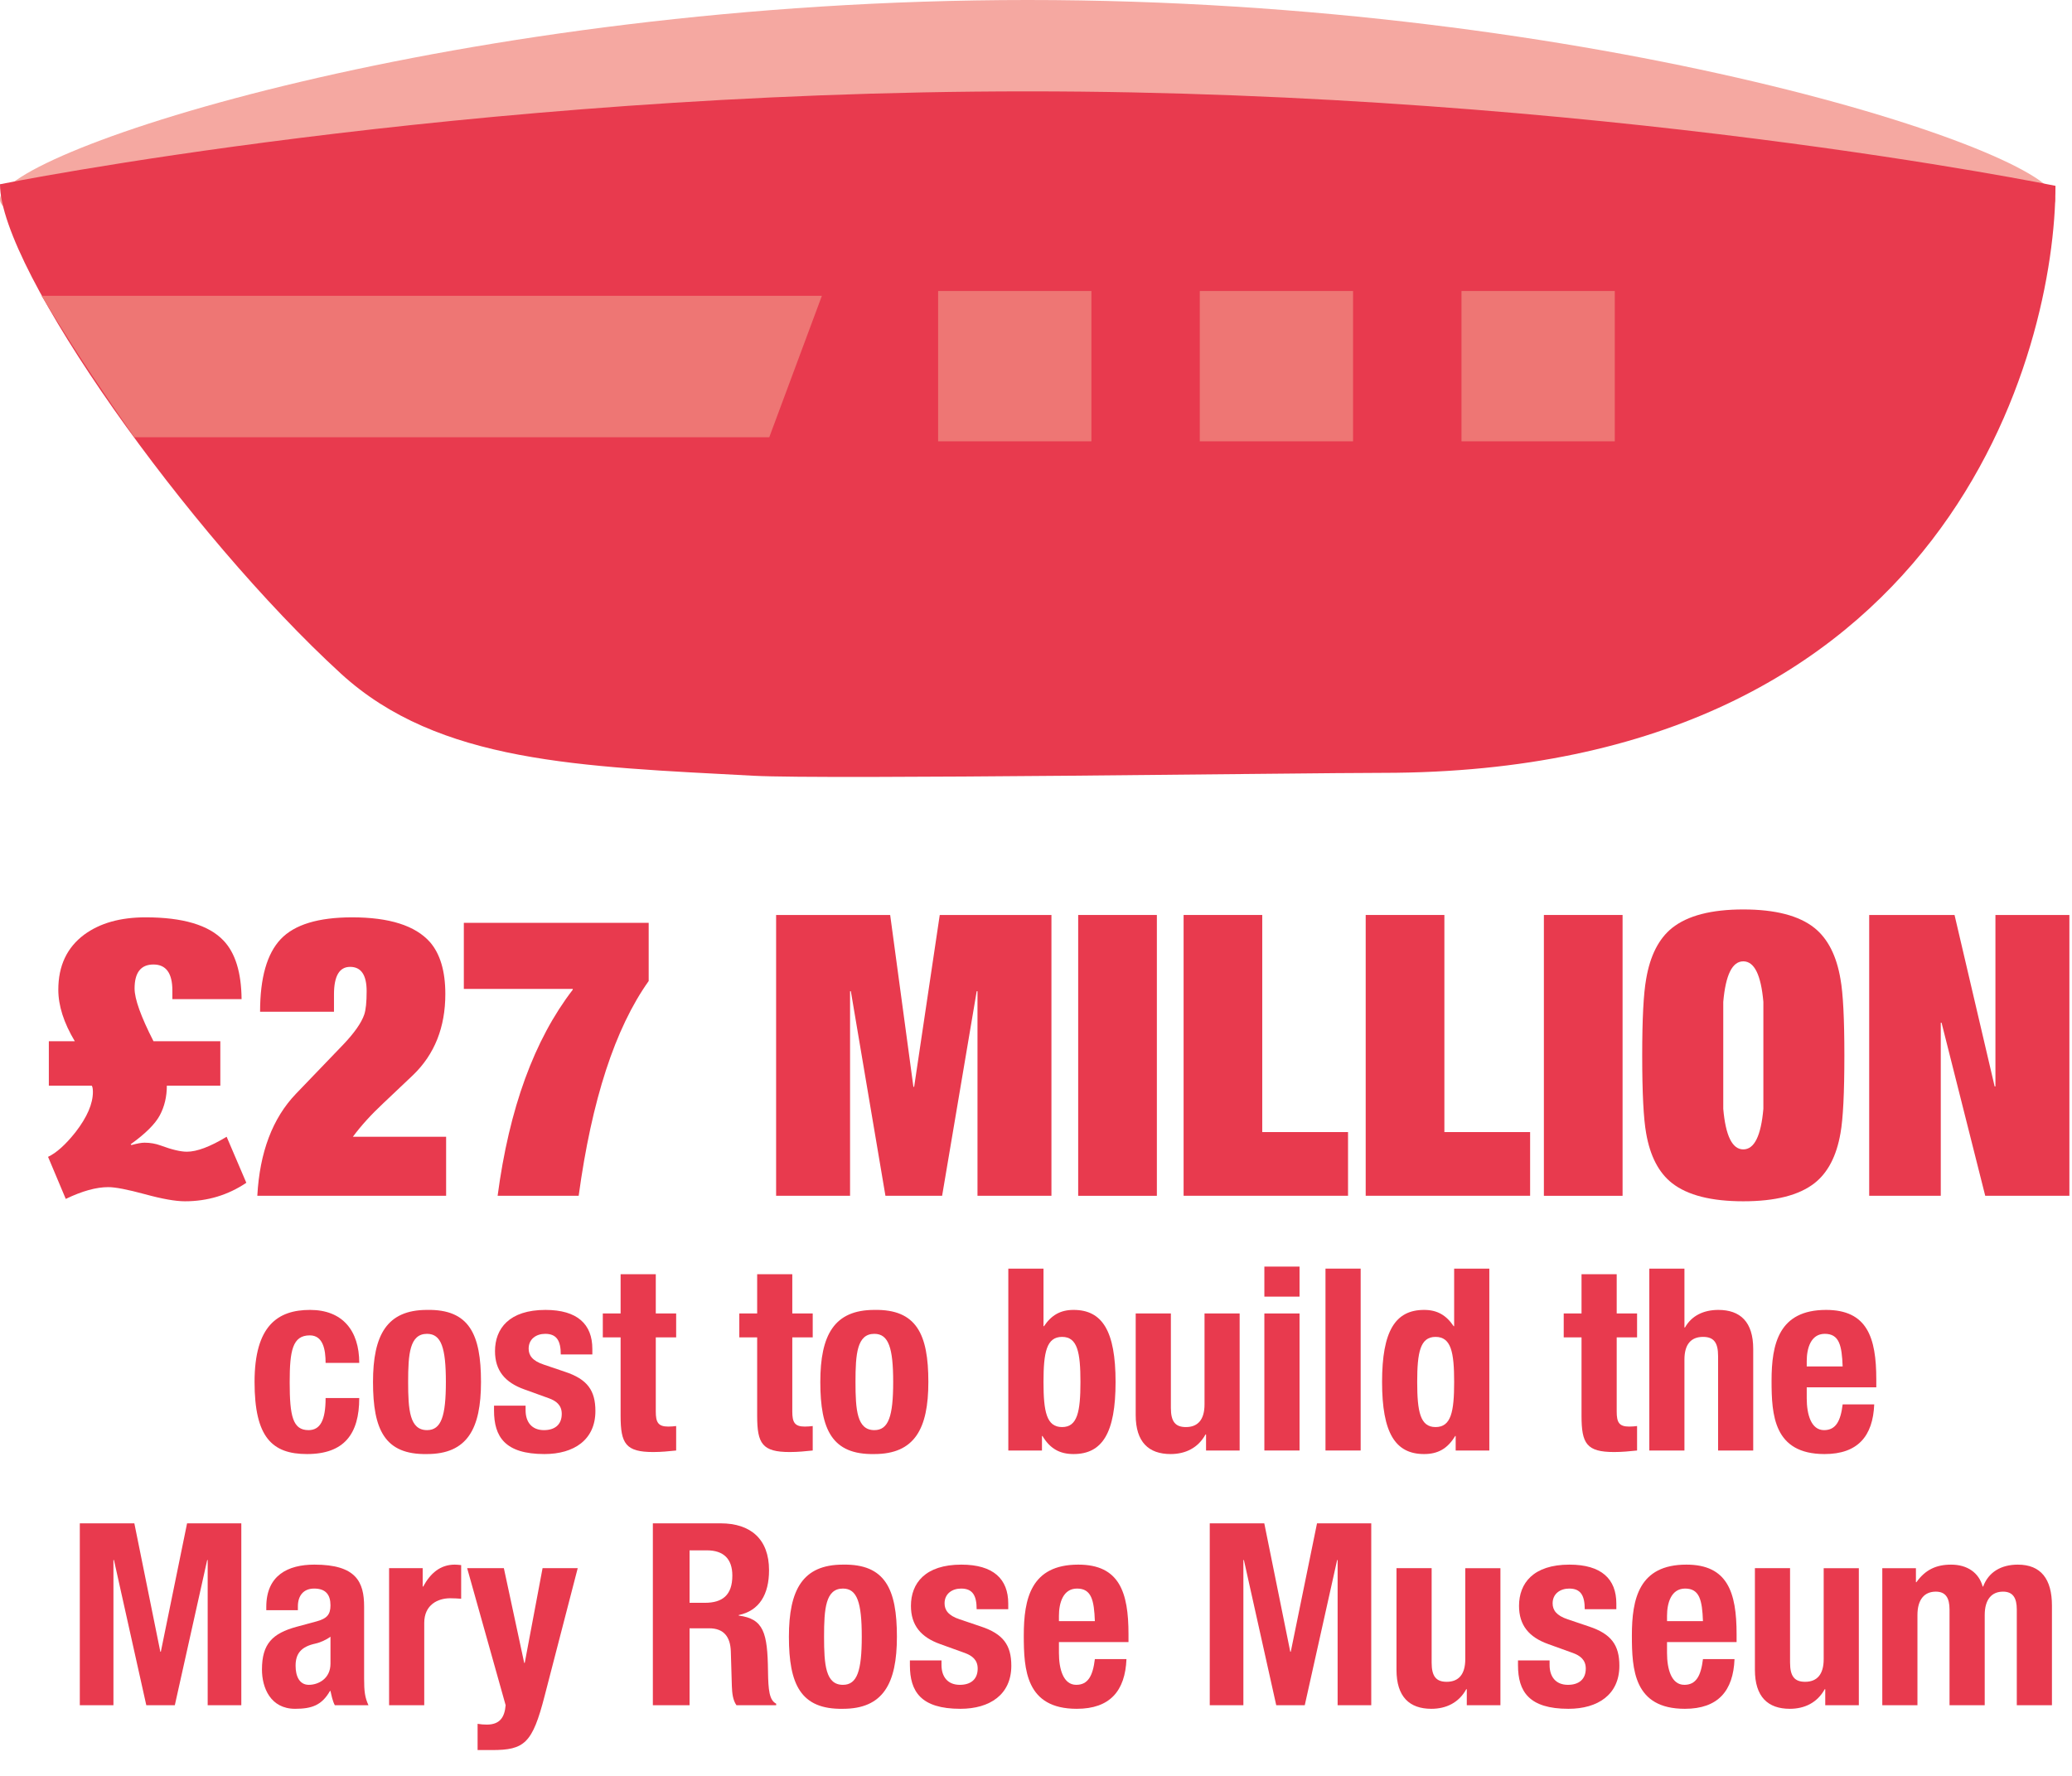 <?xml version="1.0" encoding="UTF-8" standalone="no"?><!DOCTYPE svg PUBLIC "-//W3C//DTD SVG 1.1//EN" "http://www.w3.org/Graphics/SVG/1.1/DTD/svg11.dtd"><svg width="100%" height="100%" viewBox="0 0 42 36" version="1.1" xmlns="http://www.w3.org/2000/svg" xmlns:xlink="http://www.w3.org/1999/xlink" xml:space="preserve" style="fill-rule:evenodd;clip-rule:evenodd;stroke-linejoin:round;stroke-miterlimit:1.414;"><g><clipPath id="_clip1"><rect x="0" y="0" width="43.192" height="36.389"/></clipPath><g clip-path="url(#_clip1)"><path d="M0.99,22.008l0,-0.901l0.526,0c-0.223,-0.372 -0.334,-0.72 -0.334,-1.044c0,-0.484 0.175,-0.856 0.526,-1.117c0.319,-0.234 0.733,-0.35 1.243,-0.35c0.755,0 1.281,0.156 1.579,0.47c0.239,0.25 0.362,0.646 0.367,1.188l-1.403,0l0,-0.176c0,-0.35 -0.128,-0.526 -0.383,-0.526c-0.255,0 -0.383,0.162 -0.383,0.487c0,0.212 0.128,0.568 0.383,1.068l1.355,0l0,0.901l-1.084,0c0,0.223 -0.048,0.424 -0.143,0.602c-0.096,0.178 -0.293,0.373 -0.59,0.586l0.015,0.016c0.117,-0.032 0.205,-0.048 0.264,-0.048c0.116,0 0.225,0.019 0.326,0.056c0.229,0.085 0.407,0.127 0.535,0.127c0.202,0 0.47,-0.101 0.805,-0.303l0.399,0.933c-0.373,0.25 -0.787,0.375 -1.244,0.375c-0.192,0 -0.463,-0.048 -0.813,-0.144c-0.351,-0.095 -0.598,-0.143 -0.742,-0.143c-0.244,0 -0.531,0.08 -0.861,0.239l-0.359,-0.853c0.17,-0.08 0.356,-0.247 0.558,-0.502c0.234,-0.303 0.351,-0.574 0.351,-0.814c0,-0.063 -0.008,-0.106 -0.024,-0.127l-0.869,0Z" style="fill:#e83a4e;fill-rule:nonzero;"/><path d="M9.043,23.044l0,1.196l-3.827,0c0.048,-0.882 0.308,-1.57 0.781,-2.065l0.957,-0.996c0.228,-0.239 0.372,-0.444 0.43,-0.614c0.032,-0.096 0.048,-0.253 0.048,-0.471c0,-0.329 -0.111,-0.494 -0.335,-0.494c-0.218,0 -0.327,0.186 -0.327,0.558l0,0.351l-1.498,0c0,-0.686 0.139,-1.176 0.418,-1.471c0.279,-0.295 0.762,-0.442 1.447,-0.442c0.755,0 1.281,0.167 1.579,0.502c0.207,0.239 0.311,0.59 0.311,1.052c0,0.675 -0.218,1.223 -0.654,1.643c-0.202,0.191 -0.404,0.382 -0.606,0.574c-0.244,0.228 -0.449,0.454 -0.614,0.677l1.89,0Z" style="fill:#e83a4e;fill-rule:nonzero;"/><path d="M9.402,20.047l0,-1.34l3.747,0l0,1.18c-0.681,0.957 -1.154,2.408 -1.419,4.353l-1.643,0c0.234,-1.77 0.742,-3.162 1.523,-4.177l0,-0.016l-2.208,0Z" style="fill:#e83a4e;fill-rule:nonzero;"/><path d="M15.732,24.24l0,-5.692l2.312,0l0.471,3.484l0.015,0l0.519,-3.484l2.264,0l0,5.692l-1.499,0l0,-4.146l-0.016,0l-0.701,4.146l-1.149,0l-0.701,-4.146l-0.016,0l0,4.146l-1.499,0Z" style="fill:#e83a4e;fill-rule:nonzero;"/><rect x="21.855" y="18.548" width="1.595" height="5.693" style="fill:#e83a4e;fill-rule:nonzero;"/><path d="M23.992,24.24l0,-5.692l1.594,0l0,4.401l1.739,0l0,1.291l-3.333,0Z" style="fill:#e83a4e;fill-rule:nonzero;"/><path d="M27.683,24.24l0,-5.692l1.595,0l0,4.401l1.738,0l0,1.291l-3.333,0Z" style="fill:#e83a4e;fill-rule:nonzero;"/><rect x="31.295" y="18.548" width="1.595" height="5.693" style="fill:#e83a4e;fill-rule:nonzero;"/><path d="M35.744,20.31c-0.048,-0.548 -0.183,-0.822 -0.407,-0.822c-0.223,0 -0.358,0.274 -0.406,0.822l0,2.168c0.048,0.548 0.183,0.822 0.406,0.822c0.224,0 0.359,-0.274 0.407,-0.822l0,-2.168Zm-2.456,1.084c0,-0.739 0.027,-1.254 0.08,-1.547c0.08,-0.473 0.255,-0.818 0.526,-1.036c0.314,-0.25 0.795,-0.375 1.443,-0.375c0.649,0 1.13,0.125 1.443,0.375c0.271,0.218 0.447,0.563 0.527,1.036c0.053,0.293 0.079,0.808 0.079,1.547c0,0.76 -0.026,1.286 -0.079,1.579c-0.08,0.462 -0.256,0.8 -0.527,1.012c-0.313,0.245 -0.794,0.367 -1.443,0.367c-0.648,0 -1.129,-0.122 -1.443,-0.367c-0.271,-0.212 -0.446,-0.55 -0.526,-1.012c-0.053,-0.293 -0.08,-0.819 -0.08,-1.579Z" style="fill:#e83a4e;fill-rule:nonzero;"/><path d="M40.448,22.024l0,-3.476l1.499,0l0,5.692l-1.706,0l-0.885,-3.508l-0.016,0l0,3.508l-1.451,0l0,-5.692l1.73,0l0.813,3.476l0.016,0Z" style="fill:#e83a4e;fill-rule:nonzero;"/><path d="M7.282,27.628c0,-0.656 -0.341,-1.074 -0.997,-1.074c-0.655,0 -1.125,0.32 -1.125,1.461c0,1.115 0.351,1.461 1.063,1.461c0.754,0 1.059,-0.408 1.059,-1.136l-0.682,0c0,0.45 -0.108,0.651 -0.346,0.651c-0.32,0 -0.382,-0.284 -0.382,-0.971c0,-0.64 0.057,-0.95 0.408,-0.95c0.269,0 0.32,0.289 0.32,0.558l0.682,0Z" style="fill:#e83a4e;fill-rule:nonzero;"/><path d="M7.561,28.015c0,0.966 0.237,1.477 1.095,1.461c0.815,0 1.094,-0.511 1.094,-1.461c0,-0.966 -0.237,-1.477 -1.094,-1.461c-0.816,0 -1.095,0.511 -1.095,1.461Zm0.712,0c0,-0.568 0.031,-0.976 0.383,-0.976c0.289,0 0.382,0.284 0.382,0.976c0,0.692 -0.093,0.976 -0.382,0.976c-0.352,0 -0.383,-0.408 -0.383,-0.976Z" style="fill:#e83a4e;fill-rule:nonzero;"/><path d="M10.014,28.495l0,0.098c0,0.532 0.222,0.883 1.022,0.883c0.599,0 1.033,-0.289 1.033,-0.872c0,-0.419 -0.165,-0.646 -0.615,-0.795l-0.428,-0.145c-0.238,-0.078 -0.31,-0.191 -0.31,-0.325c0,-0.197 0.155,-0.3 0.336,-0.3c0.232,0 0.315,0.14 0.315,0.418l0.64,0l0,-0.113c0,-0.501 -0.305,-0.79 -0.95,-0.79c-0.734,0 -1.023,0.377 -1.023,0.836c0,0.393 0.202,0.635 0.594,0.775l0.501,0.181c0.139,0.051 0.258,0.134 0.258,0.315c0,0.222 -0.144,0.33 -0.361,0.33c-0.243,0 -0.372,-0.16 -0.372,-0.403l0,-0.093l-0.64,0Z" style="fill:#e83a4e;fill-rule:nonzero;"/><path d="M12.58,26.626l-0.361,0l0,0.485l0.361,0l0,1.591c0,0.563 0.103,0.733 0.661,0.733c0.165,0 0.31,-0.015 0.465,-0.031l0,-0.496c-0.047,0.006 -0.104,0.011 -0.16,0.011c-0.207,0 -0.253,-0.088 -0.253,-0.305l0,-1.503l0.413,0l0,-0.485l-0.413,0l0,-0.795l-0.713,0l0,0.795Z" style="fill:#e83a4e;fill-rule:nonzero;"/><path d="M15.348,26.626l-0.362,0l0,0.485l0.362,0l0,1.591c0,0.563 0.103,0.733 0.661,0.733c0.165,0 0.31,-0.015 0.465,-0.031l0,-0.496c-0.047,0.006 -0.104,0.011 -0.161,0.011c-0.206,0 -0.253,-0.088 -0.253,-0.305l0,-1.503l0.414,0l0,-0.485l-0.414,0l0,-0.795l-0.712,0l0,0.795Z" style="fill:#e83a4e;fill-rule:nonzero;"/><path d="M16.628,28.015c0,0.966 0.238,1.477 1.095,1.461c0.816,0 1.095,-0.511 1.095,-1.461c0,-0.966 -0.238,-1.477 -1.095,-1.461c-0.816,0 -1.095,0.511 -1.095,1.461Zm0.713,0c0,-0.568 0.031,-0.976 0.382,-0.976c0.289,0 0.382,0.284 0.382,0.976c0,0.692 -0.093,0.976 -0.382,0.976c-0.351,0 -0.382,-0.408 -0.382,-0.976Z" style="fill:#e83a4e;fill-rule:nonzero;"/><path d="M21.152,28.015c0,-0.604 0.062,-0.914 0.377,-0.914c0.31,0 0.372,0.31 0.372,0.914c0,0.604 -0.062,0.914 -0.372,0.914c-0.315,0 -0.377,-0.31 -0.377,-0.914Zm-0.713,1.389l0.682,0l0,-0.294l0.01,0c0.155,0.258 0.351,0.366 0.63,0.366c0.584,0 0.852,-0.428 0.852,-1.461c0,-1.033 -0.268,-1.461 -0.852,-1.461c-0.268,0 -0.449,0.108 -0.599,0.33l-0.01,0l0,-1.167l-0.713,0l0,3.687Z" style="fill:#e83a4e;fill-rule:nonzero;"/><path d="M24.447,29.404l0.681,0l0,-2.778l-0.712,0l0,1.843c0,0.31 -0.135,0.46 -0.377,0.46c-0.212,0 -0.305,-0.108 -0.305,-0.387l0,-1.916l-0.713,0l0,2.06c0,0.548 0.264,0.79 0.708,0.79c0.299,0 0.557,-0.124 0.707,-0.397l0.011,0l0,0.325Z" style="fill:#e83a4e;fill-rule:nonzero;"/><path d="M25.629,29.404l0.713,0l0,-2.778l-0.713,0l0,2.778Zm0,-3.119l0.713,0l0,-0.609l-0.713,0l0,0.609Z" style="fill:#e83a4e;fill-rule:nonzero;"/><rect x="26.868" y="25.717" width="0.713" height="3.687" style="fill:#e83a4e;fill-rule:nonzero;"/><path d="M28.727,28.015c0,-0.604 0.062,-0.914 0.372,-0.914c0.315,0 0.377,0.31 0.377,0.914c0,0.604 -0.062,0.914 -0.377,0.914c-0.31,0 -0.372,-0.31 -0.372,-0.914Zm0.78,1.389l0.682,0l0,-3.687l-0.713,0l0,1.167l-0.01,0c-0.15,-0.222 -0.331,-0.33 -0.599,-0.33c-0.584,0 -0.852,0.428 -0.852,1.461c0,1.033 0.268,1.461 0.852,1.461c0.279,0 0.475,-0.108 0.63,-0.366l0.01,0l0,0.294Z" style="fill:#e83a4e;fill-rule:nonzero;"/><path d="M32.058,26.626l-0.361,0l0,0.485l0.361,0l0,1.591c0,0.563 0.103,0.733 0.661,0.733c0.165,0 0.31,-0.015 0.465,-0.031l0,-0.496c-0.047,0.006 -0.104,0.011 -0.16,0.011c-0.207,0 -0.253,-0.088 -0.253,-0.305l0,-1.503l0.413,0l0,-0.485l-0.413,0l0,-0.795l-0.713,0l0,0.795Z" style="fill:#e83a4e;fill-rule:nonzero;"/><path d="M33.432,29.404l0.712,0l0,-1.843c0,-0.31 0.134,-0.46 0.377,-0.46c0.212,0 0.305,0.108 0.305,0.387l0,1.916l0.712,0l0,-2.06c0,-0.548 -0.263,-0.79 -0.707,-0.79c-0.3,0 -0.542,0.118 -0.676,0.356l-0.011,0l0,-1.193l-0.712,0l0,3.687Z" style="fill:#e83a4e;fill-rule:nonzero;"/><path d="M38.033,28.123l0,-0.16c0,-0.852 -0.186,-1.409 -1.018,-1.409c-0.96,0 -1.105,0.692 -1.105,1.435c0,0.692 0.042,1.487 1.074,1.487c0.672,0 0.981,-0.361 1.007,-1.007l-0.64,0c-0.041,0.341 -0.14,0.522 -0.377,0.522c-0.263,0 -0.351,-0.32 -0.351,-0.645l0,-0.223l1.41,0Zm-1.41,-0.423l0,-0.108c0,-0.259 0.082,-0.553 0.366,-0.553c0.295,0 0.346,0.238 0.362,0.661l-0.728,0Z" style="fill:#e83a4e;fill-rule:nonzero;"/><g transform="matrix(0.75,0,0,0.75,-7.5e-05,0)"><path d="M2.157,46.09l0.909,0l0,-3.924l0.014,0l0.874,3.924l0.771,0l0.875,-3.924l0.013,0l0,3.924l0.909,0l0,-4.916l-1.466,0l-0.709,3.47l-0.014,0l-0.702,-3.47l-1.474,0l0,4.916Z" style="fill:#e83a4e;fill-rule:nonzero;"/><path d="M8.051,43.522l0,-0.103c0,-0.289 0.151,-0.482 0.44,-0.482c0.317,0 0.441,0.172 0.441,0.454c0,0.248 -0.096,0.358 -0.379,0.434l-0.537,0.145c-0.654,0.179 -0.936,0.461 -0.936,1.156c0,0.496 0.234,1.061 0.895,1.061c0.454,0 0.723,-0.097 0.943,-0.482l0.014,0c0.028,0.124 0.055,0.268 0.117,0.385l0.909,0c-0.096,-0.213 -0.117,-0.371 -0.117,-0.716l0,-1.948c0,-0.668 -0.214,-1.136 -1.343,-1.136c-0.716,0 -1.301,0.289 -1.301,1.143l0,0.089l0.854,0Zm0.881,1.446c0,0.406 -0.33,0.571 -0.585,0.571c-0.255,0 -0.358,-0.234 -0.358,-0.516c0,-0.33 0.151,-0.516 0.537,-0.599c0.117,-0.027 0.275,-0.089 0.406,-0.186l0,0.73Z" style="fill:#e83a4e;fill-rule:nonzero;"/><path d="M10.516,46.09l0.95,0l0,-2.224c0,-0.495 0.372,-0.667 0.702,-0.667c0.096,0 0.2,0.006 0.296,0.013l0,-0.909c-0.055,-0.006 -0.117,-0.013 -0.172,-0.013c-0.392,0 -0.661,0.234 -0.854,0.592l-0.014,0l0,-0.496l-0.908,0l0,3.704Z" style="fill:#e83a4e;fill-rule:nonzero;"/><path d="M12.908,47.302l0.386,0c0.881,0 1.095,-0.179 1.425,-1.46l0.895,-3.456l-0.95,0l-0.482,2.561l-0.014,0l-0.55,-2.561l-0.992,0l1.04,3.704c-0.028,0.331 -0.159,0.524 -0.51,0.524c-0.082,0 -0.165,-0.007 -0.248,-0.021l0,0.709Z" style="fill:#e83a4e;fill-rule:nonzero;"/><path d="M18.637,41.904l0.468,0c0.447,0 0.688,0.227 0.688,0.682c0,0.53 -0.268,0.736 -0.743,0.736l-0.413,0l0,-1.418Zm-0.992,4.186l0.992,0l0,-2.079l0.53,0c0.399,0 0.571,0.234 0.585,0.62l0.028,0.943c0.007,0.193 0.027,0.379 0.124,0.516l1.074,0l0,-0.041c-0.186,-0.096 -0.214,-0.365 -0.221,-0.881c-0.013,-1.04 -0.117,-1.412 -0.791,-1.501l0,-0.014c0.557,-0.117 0.819,-0.558 0.819,-1.212c0,-0.84 -0.496,-1.267 -1.308,-1.267l-1.832,0l0,4.916Z" style="fill:#e83a4e;fill-rule:nonzero;"/><path d="M21.322,44.238c0,1.288 0.317,1.969 1.46,1.949c1.087,0 1.459,-0.682 1.459,-1.949c0,-1.287 -0.316,-1.969 -1.459,-1.948c-1.088,0 -1.46,0.681 -1.46,1.948Zm0.95,0c0,-0.757 0.041,-1.301 0.51,-1.301c0.385,0 0.509,0.379 0.509,1.301c0,0.923 -0.124,1.301 -0.509,1.301c-0.469,0 -0.51,-0.543 -0.51,-1.301Z" style="fill:#e83a4e;fill-rule:nonzero;"/><path d="M24.592,44.879l0,0.13c0,0.71 0.296,1.178 1.364,1.178c0.798,0 1.377,-0.386 1.377,-1.164c0,-0.558 -0.221,-0.861 -0.82,-1.06l-0.571,-0.193c-0.317,-0.103 -0.413,-0.255 -0.413,-0.434c0,-0.261 0.206,-0.399 0.447,-0.399c0.31,0 0.42,0.186 0.42,0.558l0.854,0l0,-0.152c0,-0.668 -0.406,-1.053 -1.267,-1.053c-0.978,0 -1.363,0.502 -1.363,1.115c0,0.523 0.268,0.847 0.792,1.033l0.668,0.241c0.185,0.069 0.344,0.179 0.344,0.42c0,0.296 -0.193,0.44 -0.482,0.44c-0.324,0 -0.496,-0.213 -0.496,-0.537l0,-0.123l-0.854,0Z" style="fill:#e83a4e;fill-rule:nonzero;"/><path d="M30.5,44.383l0,-0.214c0,-1.136 -0.248,-1.879 -1.357,-1.879c-1.28,0 -1.473,0.922 -1.473,1.914c0,0.922 0.055,1.983 1.432,1.983c0.895,0 1.308,-0.482 1.343,-1.343l-0.854,0c-0.055,0.455 -0.186,0.695 -0.503,0.695c-0.351,0 -0.468,-0.426 -0.468,-0.86l0,-0.296l1.88,0Zm-1.88,-0.565l0,-0.144c0,-0.345 0.11,-0.737 0.489,-0.737c0.392,0 0.461,0.317 0.482,0.881l-0.971,0Z" style="fill:#e83a4e;fill-rule:nonzero;"/><path d="M32.696,46.09l0.909,0l0,-3.924l0.014,0l0.874,3.924l0.771,0l0.875,-3.924l0.013,0l0,3.924l0.909,0l0,-4.916l-1.466,0l-0.709,3.47l-0.014,0l-0.702,-3.47l-1.474,0l0,4.916Z" style="fill:#e83a4e;fill-rule:nonzero;"/><path d="M39.643,46.09l0.909,0l0,-3.704l-0.95,0l0,2.458c0,0.413 -0.179,0.613 -0.503,0.613c-0.282,0 -0.406,-0.145 -0.406,-0.517l0,-2.554l-0.95,0l0,2.747c0,0.73 0.351,1.054 0.943,1.054c0.4,0 0.744,-0.166 0.943,-0.53l0.014,0l0,0.433Z" style="fill:#e83a4e;fill-rule:nonzero;"/><path d="M41.027,44.879l0,0.13c0,0.71 0.296,1.178 1.363,1.178c0.799,0 1.377,-0.386 1.377,-1.164c0,-0.558 -0.22,-0.861 -0.819,-1.06l-0.571,-0.193c-0.317,-0.103 -0.414,-0.255 -0.414,-0.434c0,-0.261 0.207,-0.399 0.448,-0.399c0.31,0 0.42,0.186 0.42,0.558l0.854,0l0,-0.152c0,-0.668 -0.406,-1.053 -1.267,-1.053c-0.978,0 -1.363,0.502 -1.363,1.115c0,0.523 0.268,0.847 0.791,1.033l0.668,0.241c0.186,0.069 0.345,0.179 0.345,0.42c0,0.296 -0.193,0.44 -0.482,0.44c-0.324,0 -0.496,-0.213 -0.496,-0.537l0,-0.123l-0.854,0Z" style="fill:#e83a4e;fill-rule:nonzero;"/><path d="M46.935,44.383l0,-0.214c0,-1.136 -0.248,-1.879 -1.357,-1.879c-1.28,0 -1.473,0.922 -1.473,1.914c0,0.922 0.055,1.983 1.432,1.983c0.895,0 1.308,-0.482 1.342,-1.343l-0.853,0c-0.055,0.455 -0.186,0.695 -0.503,0.695c-0.351,0 -0.468,-0.426 -0.468,-0.86l0,-0.296l1.88,0Zm-1.88,-0.565l0,-0.144c0,-0.345 0.11,-0.737 0.489,-0.737c0.392,0 0.461,0.317 0.482,0.881l-0.971,0Z" style="fill:#e83a4e;fill-rule:nonzero;"/><path d="M49.331,46.09l0.908,0l0,-3.704l-0.95,0l0,2.458c0,0.413 -0.179,0.613 -0.502,0.613c-0.283,0 -0.407,-0.145 -0.407,-0.517l0,-2.554l-0.95,0l0,2.747c0,0.73 0.351,1.054 0.944,1.054c0.399,0 0.743,-0.166 0.943,-0.53l0.014,0l0,0.433Z" style="fill:#e83a4e;fill-rule:nonzero;"/><path d="M50.873,46.09l0.95,0l0,-2.437c0,-0.427 0.193,-0.633 0.496,-0.633c0.268,0 0.371,0.172 0.371,0.482l0,2.588l0.951,0l0,-2.437c0,-0.427 0.192,-0.633 0.495,-0.633c0.269,0 0.372,0.172 0.372,0.482l0,2.588l0.95,0l0,-2.692c0,-0.716 -0.296,-1.108 -0.922,-1.108c-0.448,0 -0.792,0.199 -0.937,0.592l-0.013,0c-0.104,-0.379 -0.42,-0.592 -0.854,-0.592c-0.4,0 -0.696,0.137 -0.937,0.475l-0.013,0l0,-0.379l-0.909,0l0,3.704Z" style="fill:#e83a4e;fill-rule:nonzero;"/></g><path d="M20.832,5.807c11.506,0 20.832,-0.789 20.832,-1.764c0,-0.974 -9.326,-4.043 -20.832,-4.043c-11.505,0 -20.832,3.069 -20.832,4.043c0,0.975 9.327,1.764 20.832,1.764" style="fill:#f5a8a1;fill-rule:nonzero;"/><path d="M28.024,15.667c11.506,0 13.641,-8.614 13.641,-11.9c0,0 -9.327,-1.915 -20.833,-1.915c-11.505,0 -20.832,1.883 -20.832,1.883c0,1.73 3.83,7.1 6.91,9.92c1.982,1.814 4.854,1.883 8.37,2.071c1.453,0.078 11.161,-0.059 12.744,-0.059" style="fill:#e83a4e;fill-rule:nonzero;"/><path d="M2.724,8.864l12.869,0l1.067,-2.868l-15.819,0c0,0 0.188,0.313 0.627,1.004c0.515,0.809 1.256,1.864 1.256,1.864" style="fill:#ee7674;fill-rule:nonzero;"/><rect x="19.016" y="5.899" width="3.107" height="3.047" style="fill:#ee7674;fill-rule:nonzero;"/><rect x="24.32" y="5.899" width="3.107" height="3.047" style="fill:#ee7674;fill-rule:nonzero;"/><rect x="29.625" y="5.899" width="3.107" height="3.047" style="fill:#ee7674;fill-rule:nonzero;"/></g></g></svg>